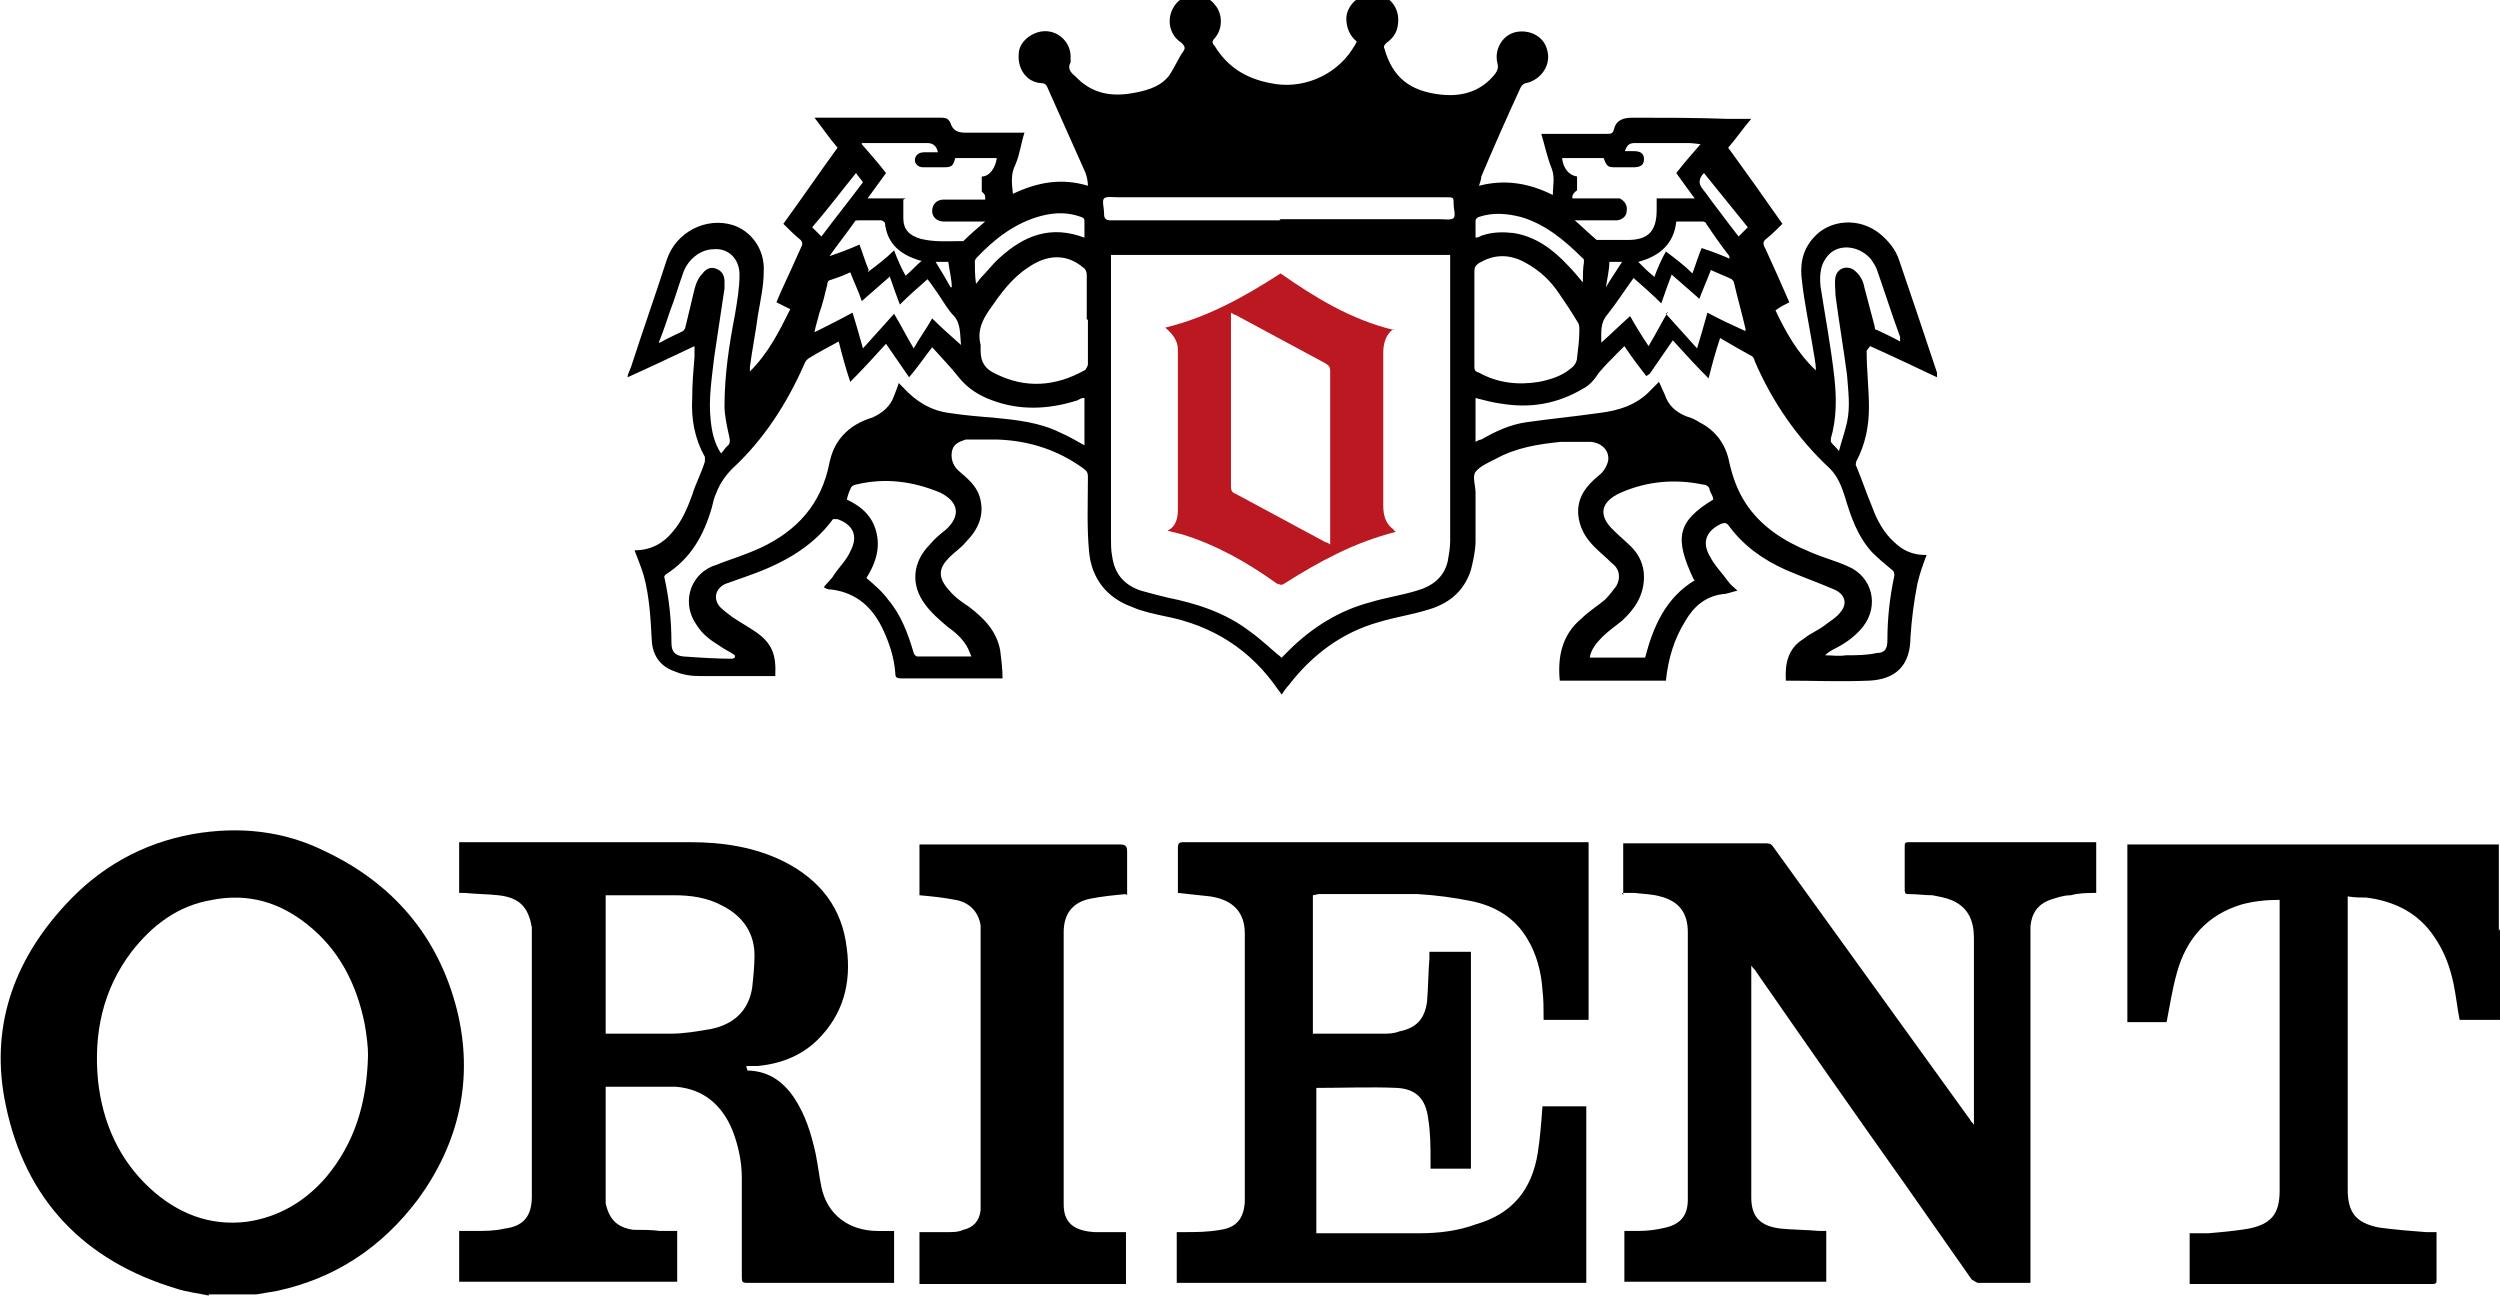 <svg xmlns="http://www.w3.org/2000/svg" id="Capa_2" data-name="Capa 2" viewBox="0 0 21.67 11.23"><defs><style> .cls-1 { fill: #bb1821; } </style></defs><g id="Capa_1-2" data-name="Capa 1"><g><path d="M1.81,11.23c-.09-.02-.19-.03-.28-.06-.8-.24-1.31-.77-1.48-1.59-.14-.66.06-1.24.51-1.73.3-.33.67-.54,1.11-.62.4-.07.79-.03,1.15.15.59.28.98.74,1.14,1.37.15.6.02,1.16-.34,1.65-.31.41-.71.68-1.22.79-.06.01-.12.02-.18.03h-.41ZM3.19,9.14c0-.06-.01-.16-.03-.27-.07-.34-.22-.64-.5-.86-.24-.19-.51-.27-.82-.21-.3.05-.52.22-.7.45-.25.33-.33.71-.29,1.12.04.36.18.68.45.93.24.22.52.33.84.29.28-.04.51-.18.69-.39.24-.29.35-.63.36-1.05Z"></path><path d="M21.67,8.05s0,.03,0,.05c0,.23,0,.47,0,.7,0,.01,0,.02,0,.04h-.35c-.02-.1-.03-.2-.05-.3-.03-.15-.08-.29-.17-.42-.14-.21-.35-.31-.59-.34-.05,0-.1,0-.16-.01v.07c0,.82,0,1.65,0,2.47,0,.2.07.29.27.33.14.02.28.03.41.04.03,0,.06,0,.09,0,0,.01,0,.02,0,.03,0,.13,0,.25,0,.38,0,.03,0,.04-.04.04-.69,0-1.39,0-2.08,0,0,0,0,0-.02,0v-.44c.05,0,.1,0,.16,0,.12-.01.23-.02.35-.04.2-.04.27-.13.27-.33,0-.52,0-1.05,0-1.57,0-.3,0-.59,0-.89v-.06c-.11,0-.22.01-.33.04-.3.09-.48.3-.56.59-.04.14-.06.28-.09.43h-.34v-1.54s.04,0,.06,0c1.04,0,2.08,0,3.11,0,.02,0,.03,0,.05,0v.75Z"></path><path d="M16.18,3.04c0,.17.02.33.02.49,0,.16-.03.32-.11.47,0,.01-.01.03,0,.04.05.12.09.24.14.36.04.11.1.22.19.3.07.07.16.11.26.11,0,0,.02,0,.02,0-.03.08-.06.16-.08.25-.03.15-.05.31-.06.46,0,.26-.14.37-.36.38-.24.01-.48,0-.72,0-.01-.15.02-.28.15-.36.06-.05.14-.08.2-.13.04-.03.09-.06.12-.1.07-.08.04-.16-.05-.2-.14-.06-.28-.11-.42-.17-.2-.09-.37-.21-.5-.39-.02-.02-.03-.02-.06-.01-.13.06-.17.16-.1.28.04.08.11.15.16.22.02.03.05.05.08.08-.05.01-.09.03-.13.03-.15.02-.25.11-.32.23-.1.16-.15.33-.17.52h-.92c-.02-.21.02-.4.19-.54.06-.06.14-.11.2-.16.04-.04.07-.08.1-.12.04-.07.03-.15-.04-.2-.05-.05-.1-.09-.15-.14-.08-.08-.13-.17-.14-.28-.01-.15.07-.25.18-.34.04-.03.07-.08.08-.13.01-.08-.05-.15-.15-.16-.09,0-.17,0-.26,0-.2.02-.39.05-.57.15-.06.03-.13.06-.17.11-.03.04,0,.12,0,.18,0,.14,0,.28,0,.42,0,.08-.02.17-.04.25-.06.19-.2.3-.39.35-.13.04-.27.06-.4.1-.33.09-.59.29-.79.55-.02.02-.04.05-.06.08-.01-.01-.02-.03-.03-.04-.24-.35-.57-.56-.99-.64-.09-.02-.19-.04-.28-.08-.22-.08-.35-.25-.37-.48-.02-.21-.01-.43-.01-.65,0-.03-.01-.05-.04-.07-.22-.16-.47-.24-.74-.25-.08,0-.16,0-.24,0-.01,0-.03,0-.04,0-.06.02-.11.04-.12.11-.01.07.02.13.07.17.07.06.14.12.17.21.05.16-.01.29-.12.4-.04.05-.09.08-.14.13-.09.09-.11.17,0,.29.05.06.11.1.17.14.13.1.24.21.27.38.01.08.02.16.02.24-.02,0-.04,0-.05,0-.28,0-.56,0-.83,0-.04,0-.05-.01-.05-.05-.01-.13-.05-.25-.1-.36-.09-.2-.23-.33-.45-.36-.02,0-.04,0-.07-.02.03-.04.07-.07.09-.11.05-.07.11-.13.14-.2.07-.13.03-.23-.11-.28-.01,0-.03,0-.04,0-.19.26-.47.4-.76.5-.06.02-.11.04-.17.06-.09.04-.11.13-.05.2.03.03.07.06.11.09.06.04.13.08.19.12.15.1.19.2.18.39h-.05c-.2,0-.4,0-.6,0-.08,0-.15-.01-.22-.04-.12-.04-.19-.13-.2-.26-.01-.19-.02-.39-.07-.57-.02-.07-.05-.14-.08-.22.14,0,.25-.06.33-.16.08-.09.13-.21.17-.32.03-.1.08-.19.11-.29,0-.01,0-.03,0-.04-.09-.16-.12-.33-.11-.51,0-.12.01-.24.02-.36,0-.03,0-.06,0-.09-.19.09-.38.18-.58.27,0-.03.02-.06.03-.09.1-.31.21-.62.31-.93.08-.24.34-.37.57-.3.16.05.28.21.27.4,0,.13-.03.26-.05.38-.02.15-.05.3-.07.45,0,0,0,.02,0,.04.16-.16.25-.34.35-.54-.04-.02-.08-.04-.12-.06.04-.1.09-.2.13-.29.03-.07.06-.13.09-.2.01-.02,0-.04-.01-.05-.05-.04-.1-.09-.15-.14.16-.22.31-.44.47-.66-.07-.08-.13-.17-.2-.26.04,0,.07,0,.1,0,.33,0,.66,0,.99,0,.04,0,.07,0,.09.05.02.06.06.08.13.08.17,0,.33,0,.51,0-.03.09-.04.19-.08.28-.04.08-.03.16-.02.25.21-.1.42-.14.65-.07,0-.04-.01-.08-.02-.11-.11-.25-.22-.49-.33-.74-.01-.03-.03-.04-.06-.04-.12-.01-.2-.12-.19-.25,0-.11.12-.2.23-.2.12,0,.22.1.22.22,0,.02,0,.03,0,.05-.03.05,0,.09.04.12.13.14.29.18.48.15.12-.02.25-.05.33-.15.05-.07.08-.15.13-.22.02-.03,0-.05-.02-.07-.14-.09-.13-.29,0-.38.09-.06.22-.04.29.05.07.08.07.21,0,.29-.03.03-.02.05,0,.07.11.18.27.28.48.32.27.06.56-.06.71-.29.01-.02.03-.04.04-.07-.06-.05-.09-.12-.09-.2,0-.1.1-.22.24-.21.12,0,.21.1.21.22,0,.09-.03.15-.1.2-.02.02-.03.03-.02.05.07.25.22.37.49.4.19.02.35-.03.47-.18.02-.03.03-.05.02-.09-.03-.12.04-.24.15-.27.12-.03.25.03.28.15.04.13-.05.26-.18.29-.02,0-.04.02-.05.04-.12.26-.23.51-.34.77,0,.02-.01.05-.02.08.23-.06.44-.02.64.08,0-.08.02-.15-.01-.23-.04-.1-.06-.2-.09-.3.12,0,.24,0,.35,0,.07,0,.14,0,.22,0,.03,0,.05,0,.06-.04.02-.08.08-.1.16-.1.27,0,.55,0,.82.01.07,0,.14,0,.21,0-.07.08-.13.17-.2.25.16.22.31.43.47.66-.04.04-.09.09-.14.13-.03.02-.03.05-.01.08.07.15.14.31.21.47-.04.02-.08.04-.12.07.09.19.19.37.35.52,0-.07-.02-.15-.03-.22-.03-.18-.07-.37-.09-.55-.02-.14,0-.27.1-.38.14-.16.4-.18.58-.03.07.06.13.13.16.22.11.32.22.65.33.98,0,0,0,.02,0,.04-.19-.09-.38-.18-.58-.27ZM11.11,5.7s.04-.04.06-.06c.2-.2.44-.35.71-.42.13-.04.27-.06.4-.1.14-.04.24-.12.27-.26.01-.06.02-.11.02-.17,0-.25,0-.49,0-.74,0-.56,0-1.13,0-1.69v-.05h-2.94v.06c0,.8,0,1.6,0,2.4,0,.05,0,.1.01.15.02.15.1.25.25.3.07.02.15.04.23.06.25.05.5.13.71.29.1.07.19.16.29.24ZM6.37,5.7s0-.01,0-.02c-.04-.03-.09-.05-.13-.08-.08-.05-.15-.1-.2-.18-.13-.18-.07-.42.13-.51.03-.01.06-.02.08-.03.11-.04.23-.08.34-.13.32-.15.53-.38.6-.74.02-.09.05-.16.11-.23.07-.08.16-.13.26-.16.09-.04.16-.1.19-.19.01-.03.03-.07.04-.11.02.02.03.03.04.04.11.12.24.2.4.22.13.02.25.03.38.04.2.02.4.04.58.13.07.03.14.07.21.11v-.41s0,0-.01,0c-.02,0-.03.01-.05.02-.25.08-.5.09-.74,0-.11-.04-.21-.1-.29-.2-.07-.09-.15-.17-.23-.26-.07.09-.13.18-.2.26-.07-.1-.13-.19-.2-.29-.1.11-.2.22-.31.33-.04-.12-.07-.23-.1-.35-.09.05-.17.09-.25.14-.02.01-.04.03-.05.06-.15.34-.35.65-.62.9-.06.06-.11.13-.14.21-.02.04-.03.09-.04.13-.07.24-.18.44-.4.58,0,0-.02.02-.01.03.04.18.06.37.06.56,0,.08.03.11.1.12.14.01.29.02.43.02ZM14.27,3.26c-.07-.09-.13-.17-.19-.26-.02.02-.04.04-.05.05-.06.06-.12.12-.17.18-.04.06-.08.11-.14.14-.22.13-.45.17-.7.13-.08-.01-.15-.03-.23-.05v.38s.03-.02.05-.02c.12-.07.25-.13.39-.15.21-.03.42-.05.63-.08.17-.02.33-.07.45-.2.02-.02.04-.04.07-.07.02.04.03.07.05.11.03.09.09.15.19.19.04.01.08.03.11.05.14.07.23.19.26.35.03.13.07.24.14.35.13.2.33.33.55.42.11.05.23.08.34.13.21.09.27.34.13.52-.07.09-.16.15-.26.2-.02.01-.05.03-.07.05.06,0,.12.01.18,0,.09,0,.18,0,.27-.02.07,0,.09-.04.09-.11,0-.19.02-.37.06-.56,0-.01,0-.04-.02-.05-.06-.05-.12-.1-.17-.15-.13-.14-.19-.32-.24-.49-.03-.09-.06-.17-.13-.24-.28-.26-.5-.58-.65-.93,0-.01-.01-.03-.02-.04-.09-.05-.18-.1-.28-.16-.04.12-.07.23-.1.35-.11-.11-.21-.22-.31-.33-.07.1-.13.19-.2.29ZM9.42,2.77c0-.13,0-.26,0-.39,0-.02-.01-.05-.03-.06-.14-.12-.31-.12-.48,0-.14.09-.24.23-.33.36-.07.1-.11.19-.08.31,0,.02,0,.04,0,.05,0,.1.04.16.13.2.26.13.52.11.77-.03.01,0,.03-.04.03-.05,0-.13,0-.26,0-.39ZM12.78,2.76c0,.14,0,.27,0,.41,0,.03,0,.05.04.06.16.09.34.11.52.08.1-.02.2-.05.28-.12.03-.02.05-.06.05-.09.01-.08.02-.16.02-.24,0-.02,0-.04-.01-.06-.06-.1-.12-.19-.19-.29-.08-.11-.18-.19-.3-.25-.13-.06-.25-.05-.37.02-.03.02-.04.04-.04.07,0,.13,0,.26,0,.4ZM14.68,5.02c-.17-.36-.14-.5.17-.69,0,0,0,0,0,0,0-.03-.02-.05-.03-.08,0-.03-.03-.05-.06-.05-.24-.05-.48-.03-.71.07-.18.08-.2.2-.06.33.05.05.1.09.15.14.07.07.11.16.11.26,0,.16-.08.28-.19.38-.06.05-.12.09-.17.14-.05.05-.1.11-.11.18h.48c.07-.27.18-.52.43-.67ZM8.42,5.69s-.02-.05-.03-.07c-.04-.08-.11-.14-.18-.19-.07-.06-.14-.12-.19-.19-.13-.17-.11-.37.04-.52.04-.05.09-.09.14-.13.13-.12.11-.24-.05-.32,0,0,0,0,0,0-.24-.1-.48-.13-.73-.07-.01,0-.03.01-.04.02-.02.04-.03.07-.04.11.13.06.23.15.26.3.03.14-.02.27-.09.38.07.06.14.12.19.19.11.13.17.29.22.46,0,.01.02.03.03.03.15,0,.3,0,.46,0ZM11.09,1.9c.46,0,.93,0,1.39,0,.04,0,.1.01.12-.01.02-.02,0-.08,0-.12,0-.06,0-.06-.06-.06-.95,0-1.9,0-2.84,0-.05,0-.11-.01-.13.01-.02.02,0,.08,0,.13,0,.04.01.06.06.06.49,0,.98,0,1.47,0ZM7.83,1.73c0,.05,0,.11,0,.16,0,.1.05.15.15.18.12.03.23.02.35.02,0,0,.01,0,.02,0,.06-.06.12-.11.19-.17-.12,0-.24,0-.36,0-.06,0-.1-.04-.1-.09,0-.06.04-.1.1-.1.1,0,.19,0,.29,0,.02,0,.05,0,.07,0,0-.04,0-.04-.03-.07,0,0,0-.01,0-.02,0-.04,0-.07,0-.11.07,0,.12-.08.13-.16h-.36c-.02.07-.03.08-.1.08-.06,0-.12,0-.18,0-.04,0-.07-.03-.07-.06,0-.04.03-.07.08-.07.04,0,.08,0,.12,0-.01-.05-.04-.08-.09-.08-.14,0-.27,0-.41,0-.05,0-.11,0-.16,0,0,0,0,0,0,.01.07.08.14.16.21.25-.05.07-.11.15-.16.22h.33ZM14.06,1.31s.07,0,.1,0c.06,0,.09.02.09.07,0,.05-.03.07-.09.07-.05,0-.1,0-.15,0-.07,0-.08,0-.11-.08h-.36c.01.09.06.15.13.16v.12s-.05.03-.04.07c.12,0,.24,0,.36,0,.02,0,.04,0,.05,0,.04.02.07.06.06.11,0,.05-.05.08-.09.08-.12,0-.24,0-.36,0,.07.06.13.12.19.17,0,0,.02,0,.03,0,.08,0,.16,0,.24,0,.18,0,.25-.08.25-.26,0-.03,0-.07,0-.1h.33c-.06-.08-.11-.15-.16-.22.07-.09.14-.17.21-.25h0s-.07-.01-.1-.01c-.16,0-.31,0-.47,0-.06,0-.07.03-.09.08ZM7.71,2.4c-.08.07-.16.14-.24.21-.03-.09-.07-.17-.1-.25-.06.03-.12.05-.18.07-.01,0-.02.02-.02.04-.02.08-.04.17-.07.25-.01.05-.03.1-.04.16.12-.06.22-.11.33-.17.03.1.06.2.09.31.09-.1.18-.2.27-.3.06.1.11.2.17.3.05-.09.11-.17.16-.26.08.08.16.15.25.23-.01-.09,0-.18-.06-.25-.05-.05-.09-.12-.13-.18-.03-.04-.06-.09-.1-.14-.08.07-.16.14-.24.22-.03-.08-.06-.16-.09-.25ZM14.44,2.72c.09.1.18.2.27.3.03-.1.06-.2.09-.31.11.06.22.11.33.16,0-.01,0-.02,0-.02-.03-.13-.07-.27-.1-.4,0-.01-.01-.02-.02-.03-.06-.03-.12-.05-.18-.08-.03.08-.07.17-.1.25-.08-.07-.16-.14-.24-.21-.03.08-.06.16-.09.25-.08-.08-.16-.15-.24-.22-.08.11-.15.22-.23.32-.06.07-.05.15-.05.24.09-.08.16-.15.25-.23.05.09.1.17.16.26.06-.1.11-.2.17-.3ZM15.92,3.91s.01,0,.02,0c.02-.08.05-.16.07-.25.03-.14.01-.27,0-.41-.03-.23-.07-.46-.1-.69,0-.05-.01-.11,0-.16.02-.08.1-.1.16-.06.05.04.08.09.09.15.03.11.06.23.09.34,0,.01,0,.03.02.03.06.03.13.06.2.1,0-.02,0-.03,0-.04-.07-.19-.13-.38-.2-.58-.01-.03-.03-.06-.05-.09-.09-.11-.25-.14-.35-.06-.09.08-.1.18-.09.29.04.26.09.52.12.79.02.18.02.36-.03.53,0,0,0,.03,0,.03.02.03.05.05.07.08ZM5.72,2.97c.07-.04.14-.07.2-.1,0,0,.02-.02.02-.03.02-.08.04-.17.06-.25.02-.08.03-.16.09-.22.03-.04.07-.06.12-.04.05.02.07.06.07.11,0,.02,0,.04,0,.06-.03.2-.06.4-.09.6-.02.18-.05.36-.03.54.01.1.03.2.09.29.02-.02.03-.04.05-.06.03-.02.03-.05.02-.09-.02-.09-.04-.18-.04-.26,0-.27.04-.53.09-.79.02-.12.04-.23.04-.35,0-.14-.1-.23-.22-.22-.12,0-.23.09-.27.21-.04.11-.07.22-.11.32-.03.09-.06.18-.1.28ZM9.4,2.06s0-.09,0-.13c0-.03,0-.04-.03-.05-.11-.04-.22-.04-.34-.01-.23.06-.41.2-.57.37,0,0-.01.02-.01.02,0,.06,0,.13.01.2.02-.02.03-.04.04-.05.06-.06.11-.13.17-.18.21-.19.44-.28.73-.17ZM13.72,2.46c0-.07,0-.13.01-.19,0-.01,0-.03-.01-.03-.16-.16-.33-.3-.54-.36-.12-.03-.24-.04-.36,0-.01,0-.03.02-.03.03,0,.05,0,.1,0,.15.03,0,.05-.02.06-.02.09-.03.18-.03.27-.02.19.03.34.14.47.28.05.05.09.1.14.16ZM14.99,2.24s0-.02,0-.02c-.07-.09-.14-.19-.2-.28,0-.01-.02-.02-.03-.02-.08,0-.15,0-.23,0-.02.19-.14.3-.33.35.05.05.09.09.14.13.03-.08.06-.15.1-.22.08.06.16.12.23.19.03-.08.05-.15.08-.22.09.03.17.06.26.1ZM7.52,2.36c.08-.06.16-.12.23-.19.03.08.06.15.1.22.05-.04.09-.09.14-.13,0,0-.01,0-.01,0-.17-.05-.29-.14-.31-.33,0,0-.02-.02-.03-.02-.07,0-.13,0-.2,0-.01,0-.03,0-.03.01-.07.1-.15.2-.22.3,0,0,0,0,0,0,.09-.03.17-.06.26-.1.03.08.05.15.08.22ZM7.12,2.05c.12-.16.24-.31.36-.47-.02-.03-.04-.05-.06-.08-.13.16-.25.32-.38.47.03.03.05.05.08.08ZM14.77,1.5q-.07.07-.01.14c.04.05.08.11.12.16.06.08.12.16.19.25.03-.03.05-.05.08-.08-.13-.16-.25-.31-.38-.47ZM13.95,2.27c0,.07-.02.15-.03.22h0c.04-.07.09-.14.14-.22h-.12ZM8.11,2.27c.05.08.09.15.13.22,0,0,0,0,.01,0,0-.07-.02-.14-.03-.22h-.12Z"></path><path d="M14.07,7.76v-.45h.05c.39,0,.79,0,1.18,0,.03,0,.05,0,.07.03.57.79,1.14,1.58,1.71,2.37,0,.01.02.02.03.04,0-.02,0-.03,0-.04,0-.53,0-1.06,0-1.58,0-.15-.05-.27-.2-.33-.05-.02-.11-.03-.16-.04-.07,0-.13-.01-.2-.01-.03,0-.04,0-.04-.04,0-.12,0-.25,0-.37,0-.03,0-.04.04-.04.53,0,1.07,0,1.6,0,0,0,0,0,.02,0v.44c-.07,0-.15,0-.22.02-.06,0-.12.02-.18.04-.11.04-.16.12-.17.23,0,.04,0,.09,0,.13,0,.96,0,1.93,0,2.89v.07c-.09,0-.17,0-.25,0-.07,0-.13,0-.2,0-.02,0-.04-.02-.06-.03-.19-.27-.37-.53-.56-.8-.44-.62-.88-1.25-1.31-1.87,0-.01-.02-.02-.04-.05,0,.03,0,.04,0,.05,0,.65,0,1.31,0,1.96,0,.17.08.25.26.27.11.01.22.01.33.02.02,0,.04,0,.06,0v.44h-1.75v-.44s.08,0,.12,0c.08,0,.16-.01.24-.03.13-.03.19-.11.19-.24,0-.04,0-.09,0-.13,0-.73,0-1.46,0-2.19,0-.17-.08-.27-.24-.31-.07-.02-.14-.02-.22-.03-.03,0-.07,0-.11,0Z"></path><path d="M11.38,7.76v1.2s.02,0,.04,0c.19,0,.37,0,.56,0,.05,0,.1,0,.15-.02.15-.03.22-.11.24-.26.01-.12.01-.25.02-.37,0-.02,0-.04,0-.06h.36v1.88h-.35s0-.04,0-.06c0-.12,0-.25-.02-.37-.02-.17-.1-.26-.27-.27-.23-.01-.47,0-.7,0v1.26s.03,0,.04,0c.28,0,.57,0,.85,0,.17,0,.34-.02.5-.08.31-.09.48-.3.53-.62.02-.13.03-.26.04-.4h.38v1.53h-3.55v-.44s.04,0,.06,0c.11,0,.21,0,.32-.02.14-.02.2-.1.21-.24,0-.78,0-1.55,0-2.33,0-.18-.1-.29-.3-.32-.09-.01-.18-.02-.28-.03,0-.02,0-.04,0-.07,0-.11,0-.21,0-.32,0-.04.01-.05.05-.05.33,0,.66,0,.99,0h2.46s.04,0,.06,0v1.54h-.39c0-.09,0-.18-.01-.26-.01-.15-.05-.31-.13-.44-.11-.19-.29-.29-.49-.33-.15-.03-.3-.05-.46-.06-.28,0-.56,0-.83,0,0,0-.02,0-.03,0Z"></path><path d="M6.48,9.28s.01,0,.02,0c.17.01.29.1.38.23.1.15.15.31.19.49.02.1.03.19.05.29.05.24.24.38.49.38.05,0,.09,0,.14,0v.45h-.05c-.41,0-.81,0-1.22,0-.05,0-.05-.01-.05-.06,0-.28,0-.56,0-.85,0-.14-.03-.28-.08-.41-.09-.22-.25-.36-.49-.38-.2,0-.4,0-.61,0,0,0,0,.02,0,.04,0,.3,0,.59,0,.89,0,.03,0,.05,0,.08.03.14.1.21.24.23.08,0,.16,0,.23.01.05,0,.1,0,.15,0v.44h-1.89v-.44s.09,0,.13,0c.09,0,.18,0,.26-.02.17-.02.24-.11.24-.28,0-.37,0-.73,0-1.1,0-.36,0-.72,0-1.08,0-.05,0-.1,0-.15-.03-.18-.11-.26-.29-.28-.09-.01-.19-.01-.29-.02-.02,0-.03,0-.05,0v-.44s.03,0,.05,0c.65,0,1.3,0,1.95,0,.28,0,.56.04.82.17.31.16.5.4.54.75.04.3-.03.57-.25.79-.14.14-.32.21-.52.23-.03,0-.06,0-.1,0,0,0,0,0,0,.01ZM5.25,8.96s.02,0,.03,0c.18,0,.35,0,.53,0,.12,0,.23-.02.35-.04.2-.04.33-.16.36-.36.01-.09.02-.19.02-.28,0-.19-.1-.34-.28-.43-.13-.07-.27-.09-.42-.09-.18,0-.37,0-.55,0-.01,0-.03,0-.04,0v1.2Z"></path><path d="M9.76,7.75c-.11.01-.21.02-.31.04-.15.03-.23.13-.23.29,0,.79,0,1.58,0,2.36,0,.16.09.23.27.24.09,0,.18,0,.27,0v.45h-1.79v-.45c.09,0,.17,0,.25,0,.04,0,.09,0,.13-.02.09-.02.14-.08.15-.17,0-.04,0-.08,0-.11,0-.74,0-1.49,0-2.23,0-.04,0-.09,0-.13-.02-.12-.1-.2-.22-.22-.1-.02-.2-.03-.31-.04v-.44h.05c.56,0,1.13,0,1.69,0,.04,0,.06.01.06.06,0,.11,0,.23,0,.34,0,.02,0,.03,0,.04Z"></path><path class="cls-1" d="M12.08,2.85c-.07.05-.09.13-.09.21,0,.44,0,.88,0,1.32,0,.09.02.16.09.21,0,0,0,.01.02.02-.36.09-.67.26-.97.45-.03.02-.04,0-.06,0-.25-.18-.53-.34-.83-.43-.04-.01-.08-.02-.12-.03.08-.04.09-.12.09-.19,0-.46,0-.92,0-1.38,0-.08-.05-.14-.11-.19.37-.09.69-.27,1-.47.3.21.61.4.98.49ZM10.67,2.72s0,.03,0,.05c0,.48,0,.97,0,1.45,0,.03.01.05.04.06.26.14.52.28.78.42.01,0,.03.01.04.02,0-.01,0-.02,0-.03,0-.49,0-.99,0-1.48,0-.03-.01-.04-.04-.06-.26-.14-.52-.28-.78-.42-.01,0-.02-.01-.04-.02Z"></path></g></g></svg>